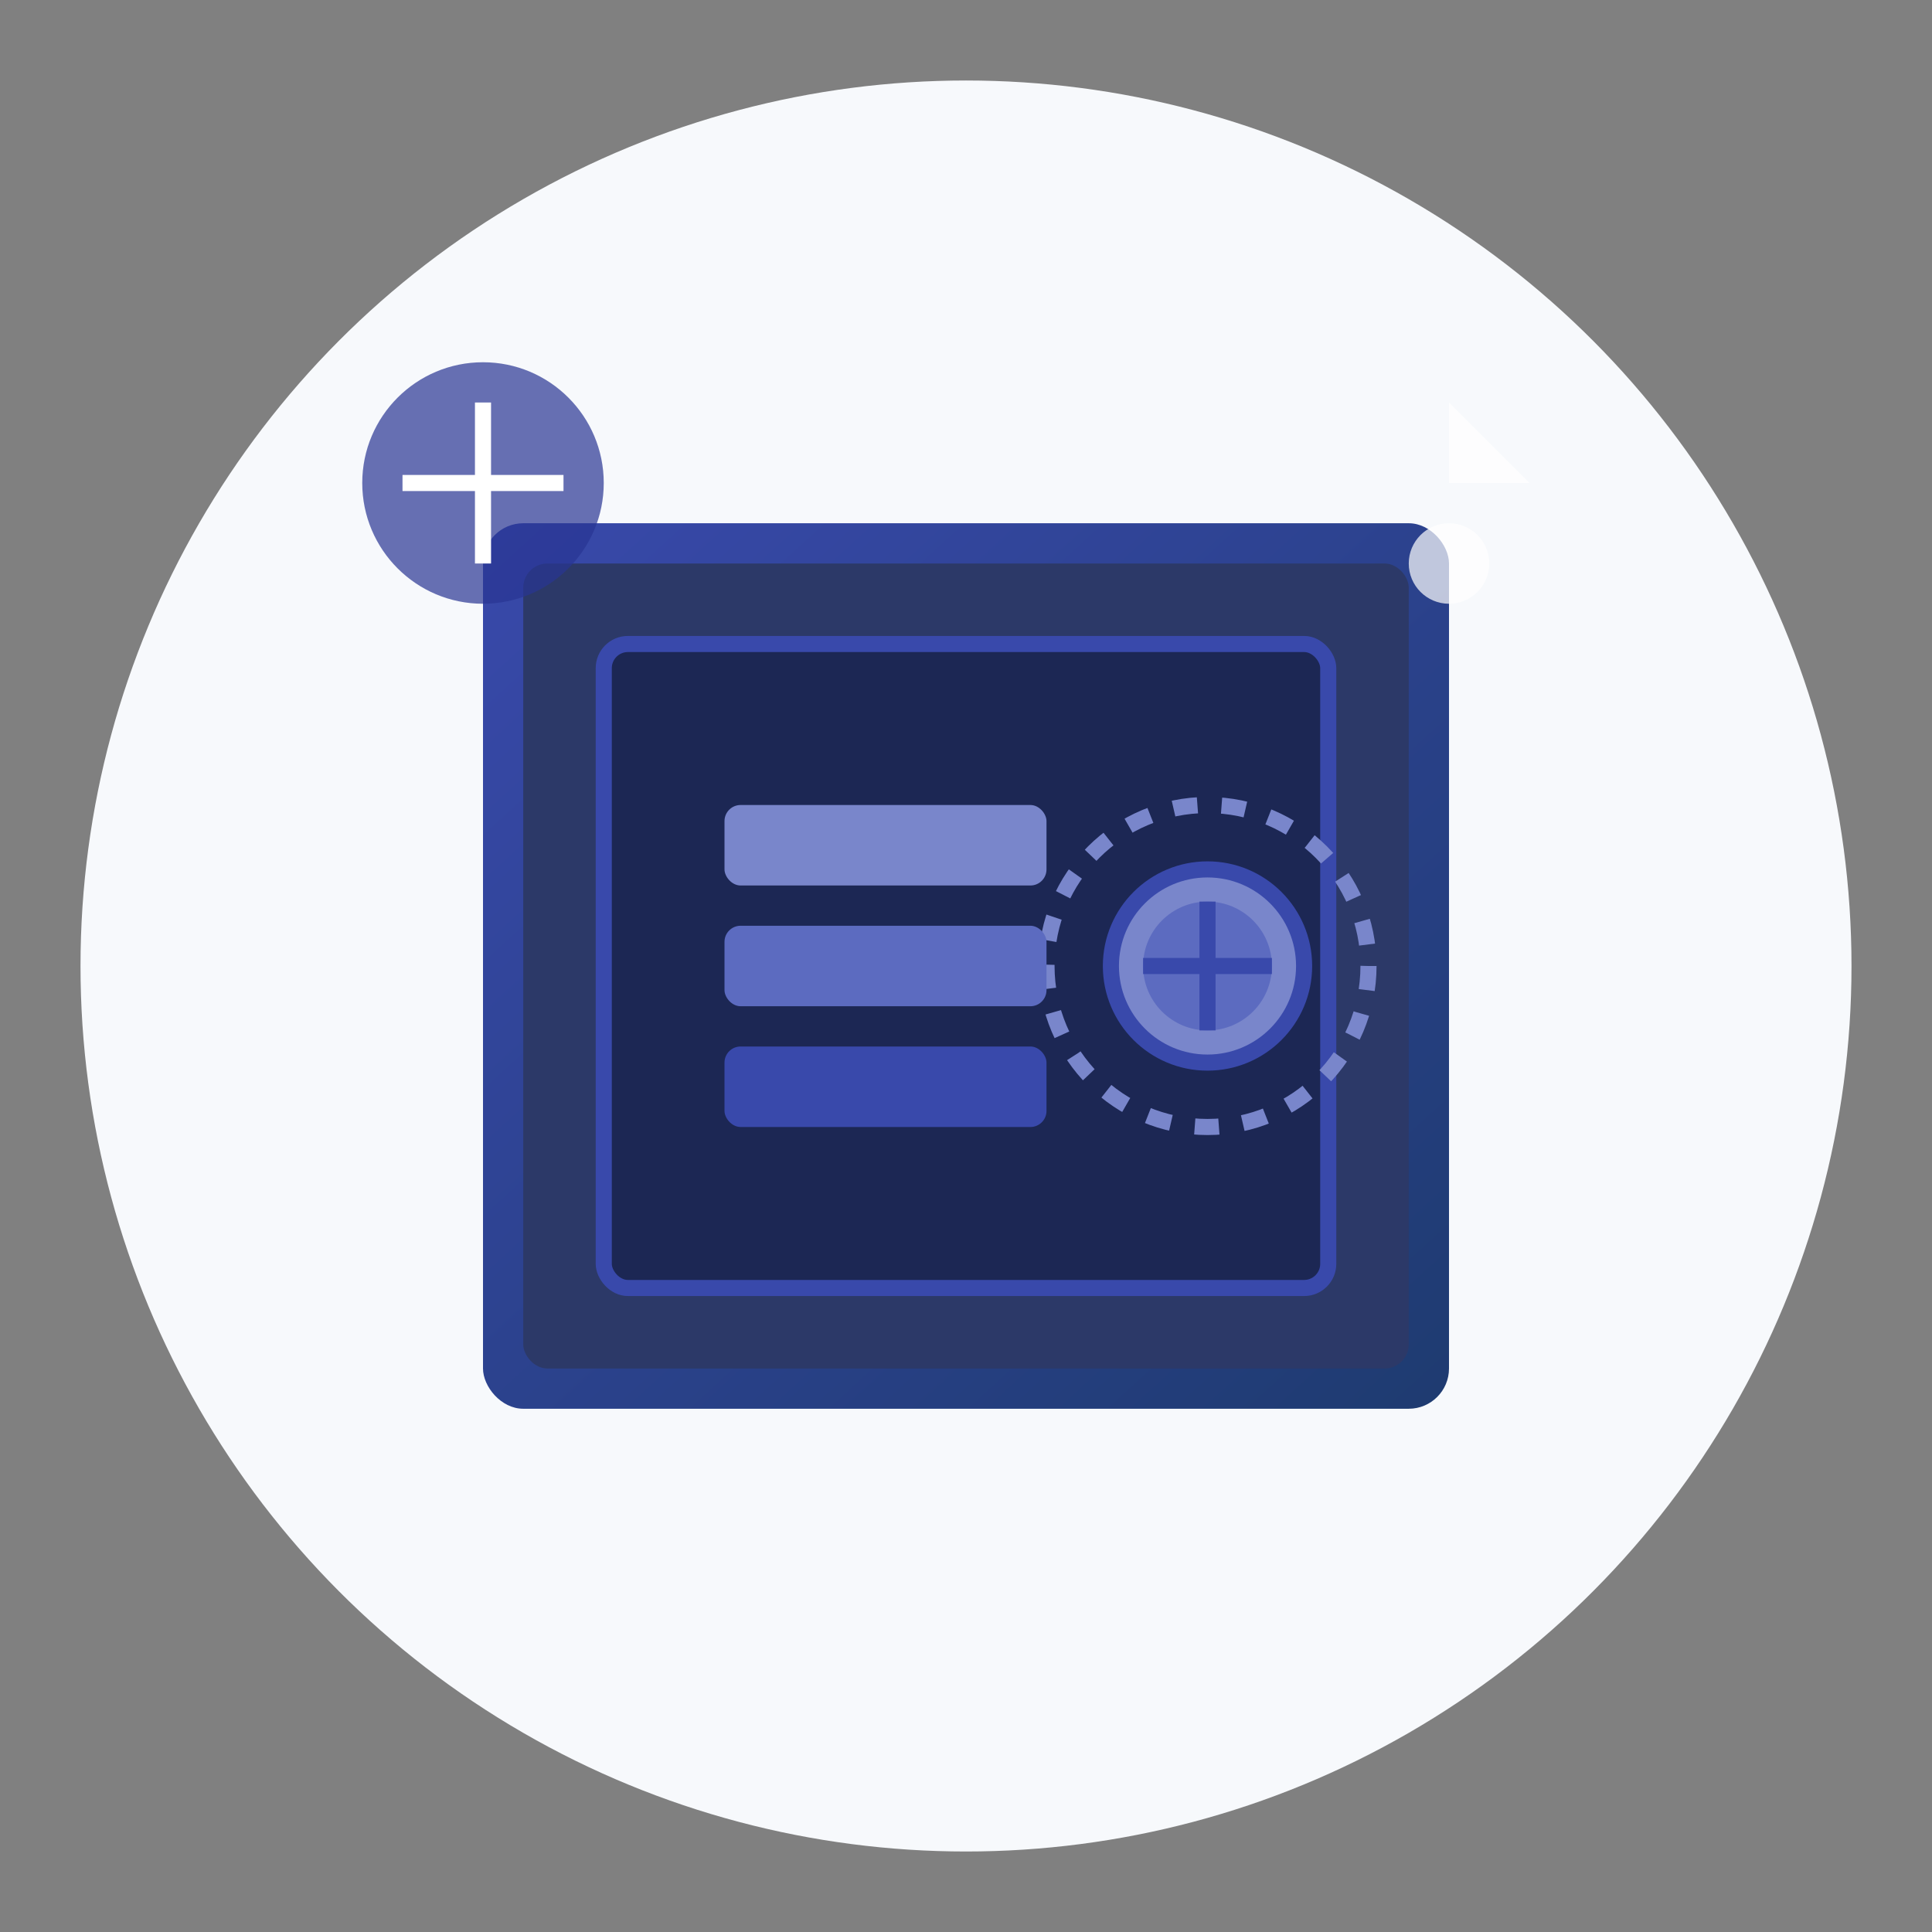 <svg viewBox="0 0 240 240" xmlns="http://www.w3.org/2000/svg">
  <rect x="0" y="0" width="240" height="240" fill="#808080" stroke="none"/>
  <defs>
    <linearGradient id="vault-grad" x1="0%" y1="0%" x2="100%" y2="100%">
      <stop offset="0%" stop-color="#3949AB" />
      <stop offset="100%" stop-color="#1E3B70" />
    </linearGradient>
  </defs>
  
  <!-- Background Circle -->
  <circle cx="120" cy="120" r="110" fill="#f7f9fc" />
  
  <!-- Vault Body -->
  <rect x="60" y="65" width="120" height="110" rx="5" fill="url(#vault-grad)" />
  <rect x="65" y="70" width="110" height="100" rx="3" fill="#2C3968" />
  
  <!-- Vault Door -->
  <rect x="75" y="80" width="90" height="80" rx="3" fill="#1C2754" stroke="#3949AB" stroke-width="2" />
  
  <!-- Vault Handle -->
  <circle cx="150" cy="120" r="12" fill="#7986CB" stroke="#3949AB" stroke-width="2" />
  <circle cx="150" cy="120" r="8" fill="#5C6BC0" />
  <path d="M150,112 L150,128 M142,120 L158,120" stroke="#3949AB" stroke-width="2" />
  
  <!-- Vault Lock Mechanism -->
  <circle cx="150" cy="120" r="20" fill="none" stroke="#7986CB" stroke-width="2" stroke-dasharray="3,3" />
  
  <!-- Custody Key Icons -->
  <rect x="90" y="100" width="40" height="10" rx="2" fill="#7986CB" />
  <rect x="90" y="115" width="40" height="10" rx="2" fill="#5C6BC0" />
  <rect x="90" y="130" width="40" height="10" rx="2" fill="#3949AB" />
  
  <!-- Security Icons -->
  <circle cx="60" cy="60" r="15" fill="#283593" opacity="0.7" />
  <path d="M60,50 L60,70 M50,60 L70,60" stroke="white" stroke-width="2" />
  
  <path d="M180,50 L180,60 L170,60 L190,60 L180,50" fill="white" opacity="0.7" />
  <circle cx="180" cy="70" r="5" fill="white" opacity="0.7" />
</svg>